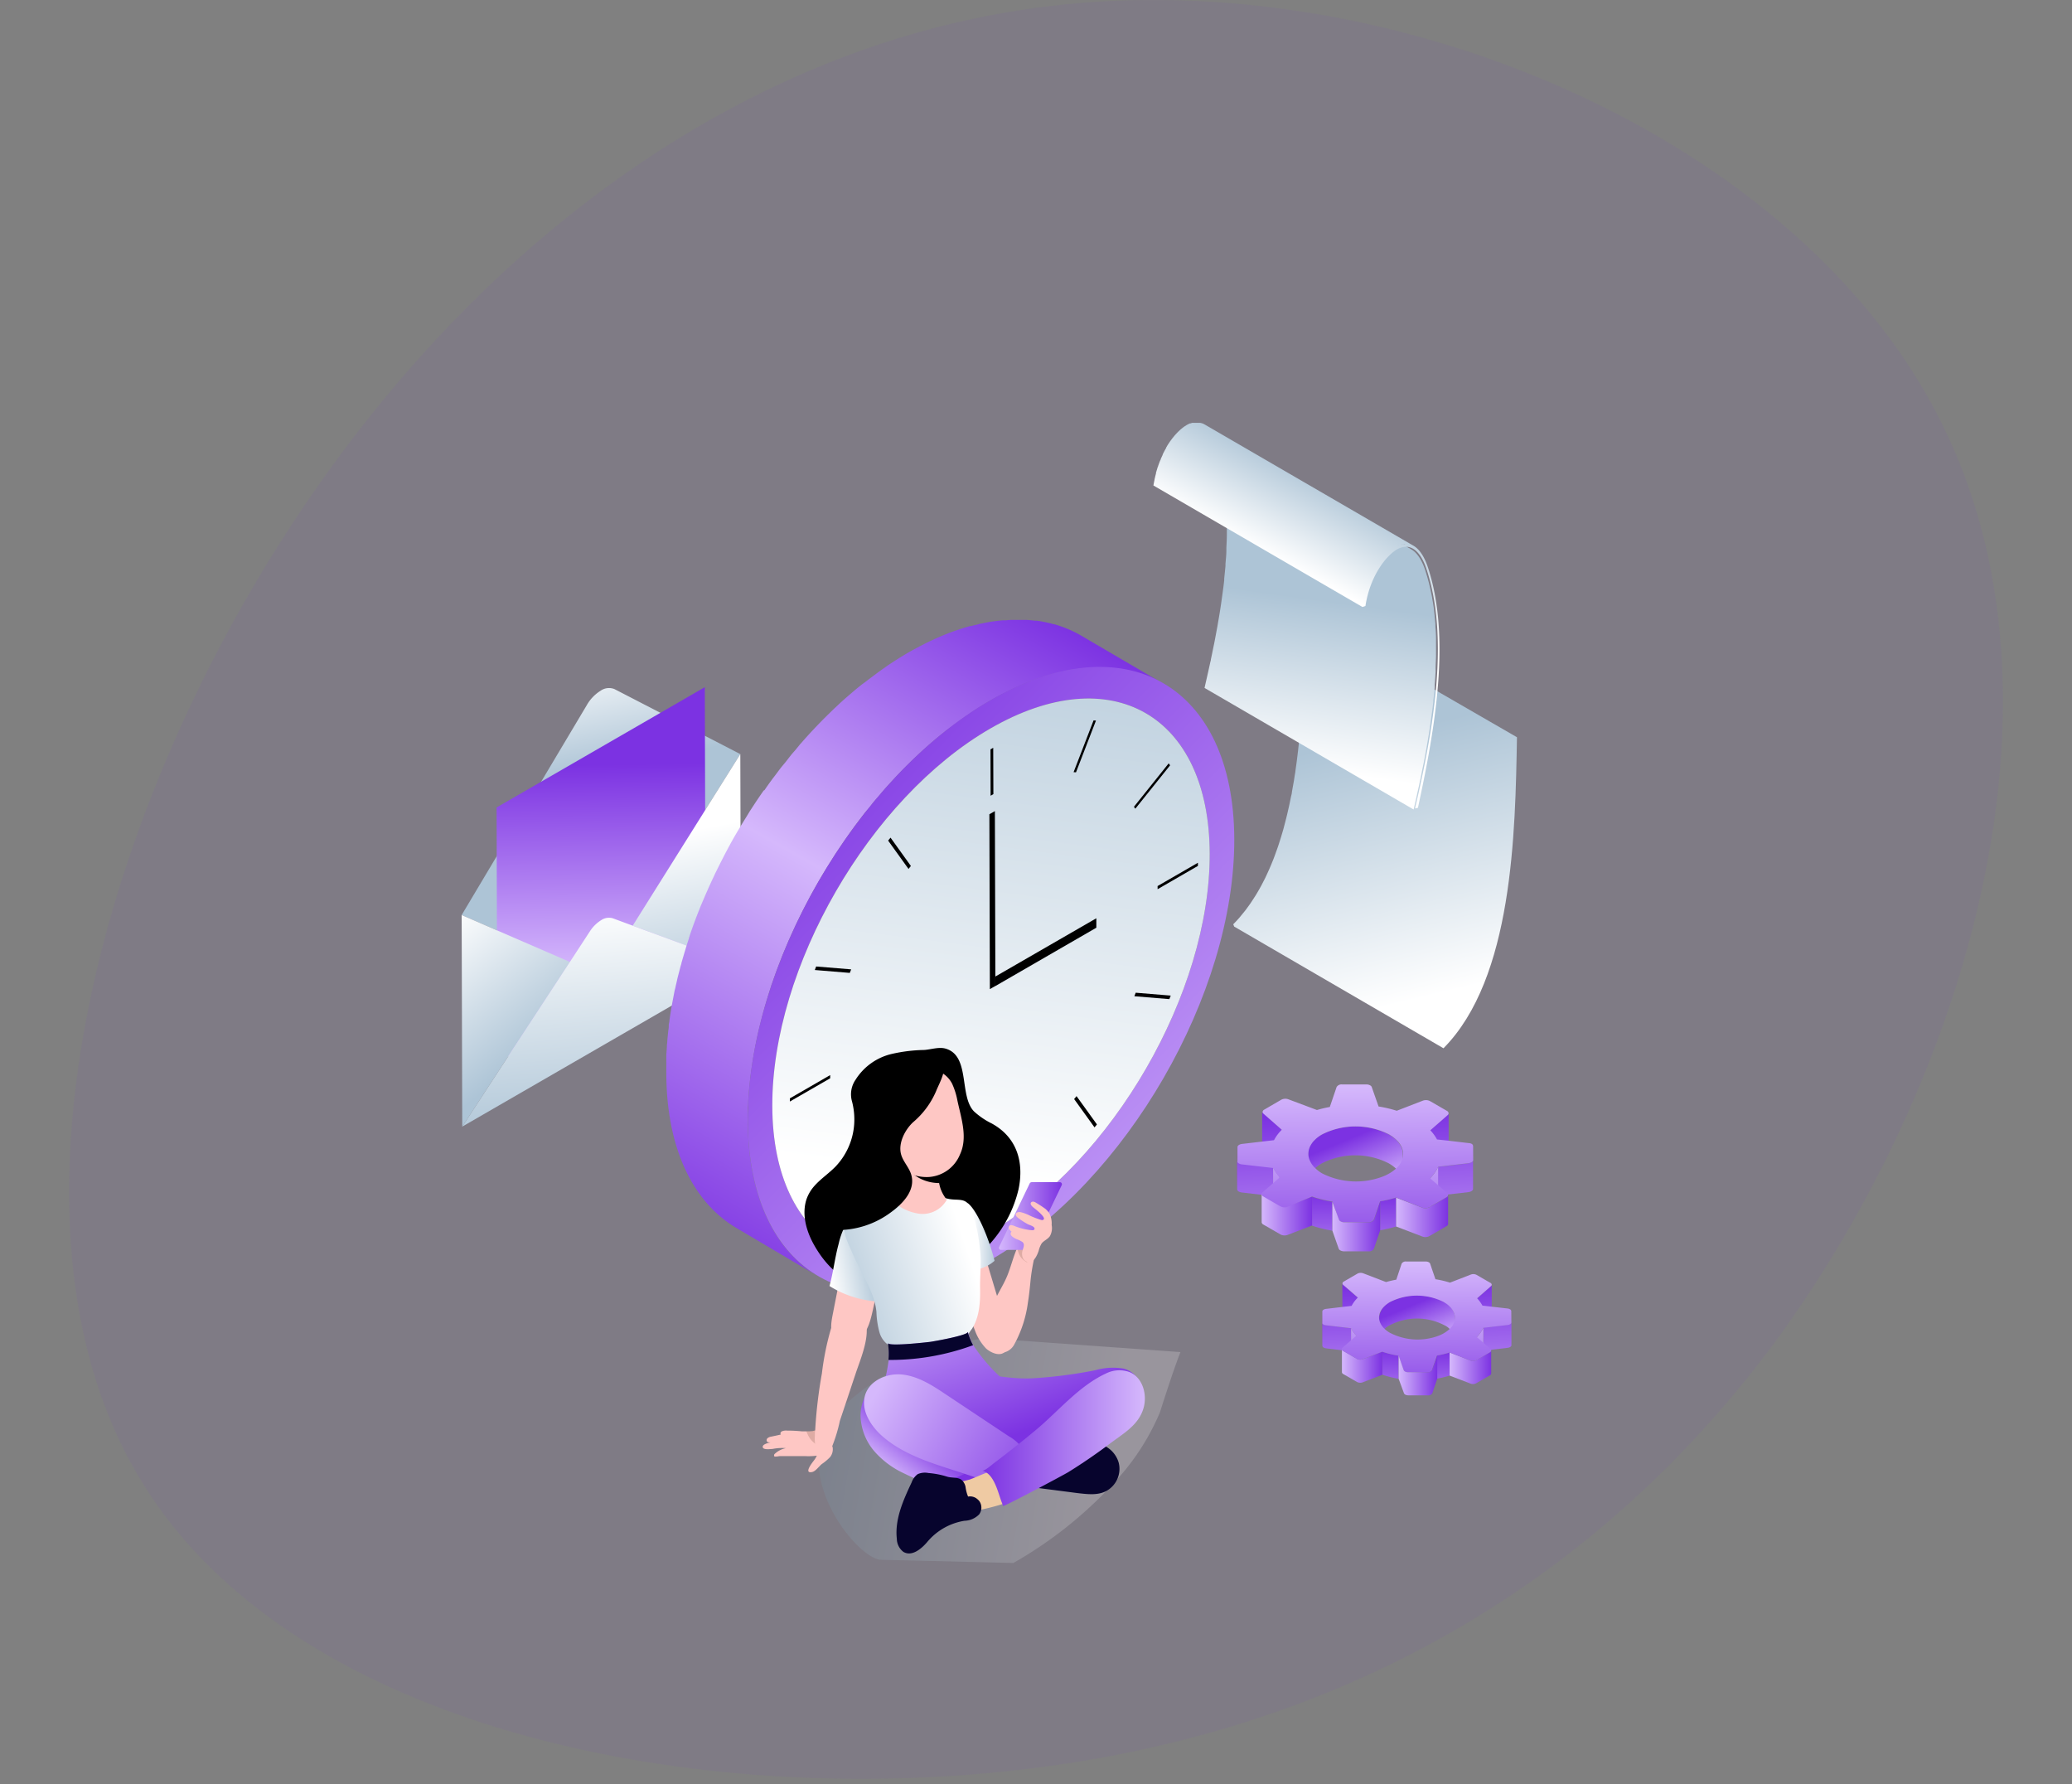 <svg xmlns="http://www.w3.org/2000/svg" xmlns:xlink="http://www.w3.org/1999/xlink" viewBox="0 0 388 334"><rect x="0" y="0" width="388" height="334" fill="#808080" stroke="none"/><defs><style>.cls-1{isolation:isolate;}.cls-2{fill:#7c32e2;opacity:0.06;}.cls-3{fill:url(#linear-gradient);}.cls-4{fill:url(#linear-gradient-2);}.cls-5{fill:url(#linear-gradient-3);}.cls-6{fill:#b305cc;}.cls-7{fill:url(#linear-gradient-4);}.cls-8{fill:url(#linear-gradient-5);}.cls-9{fill:url(#linear-gradient-6);}.cls-10{fill:url(#linear-gradient-7);}.cls-11{fill:url(#linear-gradient-8);}.cls-12{fill:url(#linear-gradient-9);}.cls-13{fill:url(#linear-gradient-10);}.cls-14{fill:url(#linear-gradient-11);}.cls-15{fill:url(#linear-gradient-12);}.cls-16{fill:url(#linear-gradient-13);}.cls-17{fill:url(#linear-gradient-14);}.cls-18{fill:url(#linear-gradient-15);}.cls-19{fill:url(#linear-gradient-16);}.cls-20{fill:url(#linear-gradient-17);}.cls-21{fill:url(#linear-gradient-18);}.cls-22{fill:url(#linear-gradient-19);}.cls-23{fill:url(#linear-gradient-20);}.cls-24{fill:url(#linear-gradient-21);}.cls-25{fill:url(#linear-gradient-22);}.cls-26{fill:url(#linear-gradient-23);}.cls-27{fill:url(#linear-gradient-24);}.cls-28{fill:url(#linear-gradient-25);}.cls-29{fill:url(#linear-gradient-26);}.cls-30{fill:url(#linear-gradient-27);}.cls-31{fill:url(#linear-gradient-28);}.cls-32{fill:url(#linear-gradient-29);}.cls-33{fill:url(#linear-gradient-30);}.cls-34{fill:url(#linear-gradient-31);}.cls-35{fill:url(#linear-gradient-32);}.cls-36{fill:url(#linear-gradient-33);}.cls-37{fill:url(#linear-gradient-34);}.cls-38{fill:url(#linear-gradient-35);}.cls-39{fill:url(#linear-gradient-36);}.cls-40{fill:url(#linear-gradient-37);}.cls-41{opacity:0.2;mix-blend-mode:multiply;fill:url(#linear-gradient-38);}.cls-42{fill:#fec7c4;}.cls-43{fill:#42240a;opacity:0.17;}.cls-44{fill:#07042d;}.cls-45{fill:url(#linear-gradient-39);}.cls-46{fill:url(#linear-gradient-40);}.cls-47{fill:url(#linear-gradient-41);}.cls-48{fill:url(#linear-gradient-42);}.cls-49{fill:url(#linear-gradient-43);}.cls-50{fill:url(#linear-gradient-44);}.cls-51{fill:url(#linear-gradient-45);}.cls-52{fill:#efcaa3;}.cls-53{fill:url(#linear-gradient-46);}.cls-54{fill:url(#linear-gradient-47);}</style><linearGradient id="linear-gradient" x1="239.37" y1="243.94" x2="238.01" y2="209.18" gradientUnits="userSpaceOnUse"><stop offset="0" stop-color="#d5b8fc"/><stop offset="1" stop-color="#7c32e2"/></linearGradient><linearGradient id="linear-gradient-2" x1="270.72" y1="242.71" x2="269.36" y2="207.95" xlink:href="#linear-gradient"/><linearGradient id="linear-gradient-3" x1="256.03" y1="223.75" x2="251.79" y2="213.54" xlink:href="#linear-gradient"/><linearGradient id="linear-gradient-4" x1="273.44" y1="242.61" x2="272.08" y2="207.85" xlink:href="#linear-gradient"/><linearGradient id="linear-gradient-5" x1="235.95" y1="244.07" x2="234.59" y2="209.32" xlink:href="#linear-gradient"/><linearGradient id="linear-gradient-6" x1="239.24" y1="211.06" x2="238.55" y2="242.79" xlink:href="#linear-gradient"/><linearGradient id="linear-gradient-7" x1="268.77" y1="211.71" x2="268.07" y2="243.44" xlink:href="#linear-gradient"/><linearGradient id="linear-gradient-8" x1="259.69" y1="243.23" x2="260.01" y2="223.76" xlink:href="#linear-gradient"/><linearGradient id="linear-gradient-9" x1="247.34" y1="243.04" x2="247.65" y2="223.56" xlink:href="#linear-gradient"/><linearGradient id="linear-gradient-10" x1="236.24" y1="227.35" x2="245.7" y2="227.35" xlink:href="#linear-gradient"/><linearGradient id="linear-gradient-11" x1="261.42" y1="227.66" x2="271.16" y2="227.66" xlink:href="#linear-gradient"/><linearGradient id="linear-gradient-12" x1="253.55" y1="203.48" x2="254.18" y2="240.54" xlink:href="#linear-gradient"/><linearGradient id="linear-gradient-13" x1="249.49" y1="229.58" x2="258.48" y2="229.58" xlink:href="#linear-gradient"/><linearGradient id="linear-gradient-14" x1="253.79" y1="269.01" x2="252.7" y2="241.16" xlink:href="#linear-gradient"/><linearGradient id="linear-gradient-15" x1="278.91" y1="268.02" x2="277.82" y2="240.17" xlink:href="#linear-gradient"/><linearGradient id="linear-gradient-16" x1="267.14" y1="252.83" x2="263.74" y2="244.65" xlink:href="#linear-gradient"/><linearGradient id="linear-gradient-17" x1="281.09" y1="267.94" x2="280" y2="240.09" xlink:href="#linear-gradient"/><linearGradient id="linear-gradient-18" x1="251.05" y1="269.12" x2="249.96" y2="241.26" xlink:href="#linear-gradient"/><linearGradient id="linear-gradient-19" x1="253.69" y1="242.66" x2="253.13" y2="268.09" xlink:href="#linear-gradient"/><linearGradient id="linear-gradient-20" x1="277.34" y1="243.18" x2="276.79" y2="268.61" xlink:href="#linear-gradient"/><linearGradient id="linear-gradient-21" x1="270.07" y1="268.44" x2="270.32" y2="252.84" xlink:href="#linear-gradient"/><linearGradient id="linear-gradient-22" x1="260.17" y1="268.28" x2="260.42" y2="252.68" xlink:href="#linear-gradient"/><linearGradient id="linear-gradient-23" x1="251.28" y1="255.72" x2="258.86" y2="255.72" xlink:href="#linear-gradient"/><linearGradient id="linear-gradient-24" x1="271.46" y1="255.97" x2="279.27" y2="255.97" xlink:href="#linear-gradient"/><linearGradient id="linear-gradient-25" x1="265.15" y1="236.58" x2="265.65" y2="266.28" xlink:href="#linear-gradient"/><linearGradient id="linear-gradient-26" x1="261.9" y1="257.5" x2="269.1" y2="257.5" xlink:href="#linear-gradient"/><linearGradient id="linear-gradient-27" x1="264.94" y1="187.23" x2="253.31" y2="138.82" gradientUnits="userSpaceOnUse"><stop offset="0" stop-color="#fff"/><stop offset="1" stop-color="#adc4d6"/></linearGradient><linearGradient id="linear-gradient-28" x1="241.51" y1="143.57" x2="245.92" y2="112.11" xlink:href="#linear-gradient-27"/><linearGradient id="linear-gradient-29" x1="246.56" y1="108.6" x2="255.03" y2="92.73" xlink:href="#linear-gradient-27"/><linearGradient id="linear-gradient-30" x1="-3372.01" y1="122.99" x2="-3376.25" y2="144.53" gradientTransform="matrix(-1, 0, 0, 1, -3266.02, 0)" xlink:href="#linear-gradient-27"/><linearGradient id="linear-gradient-31" x1="112.8" y1="181.44" x2="112.27" y2="143.15" xlink:href="#linear-gradient"/><linearGradient id="linear-gradient-32" x1="-3345.77" y1="174.52" x2="-3364.62" y2="197.93" gradientTransform="matrix(-1, 0, 0, 1, -3266.02, 0)" xlink:href="#linear-gradient-27"/><linearGradient id="linear-gradient-33" x1="-3394.27" y1="155.57" x2="-3400.18" y2="187.42" gradientTransform="matrix(-1, 0, 0, 1, -3266.02, 0)" xlink:href="#linear-gradient-27"/><linearGradient id="linear-gradient-34" x1="-3376.36" y1="169.23" x2="-3380.15" y2="212.76" gradientTransform="matrix(-1, 0, 0, 1, -3266.02, 0)" xlink:href="#linear-gradient-27"/><linearGradient id="linear-gradient-35" x1="126.12" y1="234.36" x2="193.77" y2="113.62" gradientUnits="userSpaceOnUse"><stop offset="0" stop-color="#7c32e2"/><stop offset="0.55" stop-color="#d5b8fc"/><stop offset="1" stop-color="#7c32e2"/></linearGradient><linearGradient id="linear-gradient-36" x1="140.43" y1="138.78" x2="246.26" y2="243.51" gradientUnits="userSpaceOnUse"><stop offset="0" stop-color="#7c32e2"/><stop offset="1" stop-color="#d5b8fc"/></linearGradient><linearGradient id="linear-gradient-37" x1="180.77" y1="220.78" x2="196.77" y2="96.64" xlink:href="#linear-gradient-27"/><linearGradient id="linear-gradient-38" x1="207.45" y1="275.07" x2="22.25" y2="243.68" gradientUnits="userSpaceOnUse"><stop offset="0" stop-color="#fff"/><stop offset="0.51" stop-color="#005070"/></linearGradient><linearGradient id="linear-gradient-39" x1="179.7" y1="231.45" x2="186.96" y2="231.45" gradientUnits="userSpaceOnUse"><stop offset="0.33" stop-color="#fff"/><stop offset="1" stop-color="#adc4d6"/></linearGradient><linearGradient id="linear-gradient-40" x1="154.94" y1="236.53" x2="168.29" y2="234.21" gradientUnits="userSpaceOnUse"><stop offset="0" stop-color="#fff"/><stop offset="0.65" stop-color="#adc4d6"/></linearGradient><linearGradient id="linear-gradient-41" x1="181.82" y1="235.88" x2="154.26" y2="245.03" xlink:href="#linear-gradient-27"/><linearGradient id="linear-gradient-42" x1="180.7" y1="272.34" x2="167.8" y2="238.69" gradientUnits="userSpaceOnUse"><stop offset="0" stop-color="#7c32e2"/><stop offset="1" stop-color="#d5b8fc"/></linearGradient><linearGradient id="linear-gradient-43" x1="176.67" y1="262.91" x2="166.34" y2="275.84" gradientUnits="userSpaceOnUse"><stop offset="0.38" stop-color="#7c32e2"/><stop offset="1" stop-color="#d5b8fc"/></linearGradient><linearGradient id="linear-gradient-44" x1="196.04" y1="266.46" x2="183.14" y2="232.81" xlink:href="#linear-gradient-42"/><linearGradient id="linear-gradient-45" x1="181.54" y1="386.15" x2="149.48" y2="361.12" gradientTransform="translate(-31.49 -77.6) rotate(-7.52)" xlink:href="#linear-gradient-42"/><linearGradient id="linear-gradient-46" x1="183.93" y1="269.29" x2="214.39" y2="269.29" xlink:href="#linear-gradient-42"/><linearGradient id="linear-gradient-47" x1="187.05" y1="227.69" x2="198.86" y2="227.69" xlink:href="#linear-gradient"/></defs><g class="cls-1"><g id="Layer_1" data-name="Layer 1"><path class="cls-2" d="M363.67,79.38c25.78,51.79,4.6,123-31.38,172-36.23,48.73-87.27,75.27-148,80.63-60.47,5.36-130.13-10.21-157.43-54.1C-.45,234.26,15.12,162.56,50.08,105.4S139.38,5.63,202.66.53,338.16,27.58,363.67,79.38Z"/><g class="cls-1"><path class="cls-3" d="M236.53,208.41a.45.45,0,0,1-.18-.34v5.4a.45.45,0,0,0,.18.34l3.41,3v-5.4Z"/><path class="cls-4" d="M271.09,208.72l-3.25,2.84,0,5.4,3.25-2.84a.46.46,0,0,0,.18-.34v-5.4A.47.47,0,0,1,271.09,208.72Z"/><path class="cls-5" d="M262.69,216.06v5.4c0-1.33-.87-2.65-2.62-3.66a13.81,13.81,0,0,0-12.55,0c-1.71,1-2.57,2.3-2.57,3.61V216c0-1.31.86-2.62,2.58-3.61a13.88,13.88,0,0,1,12.55,0C261.82,213.41,262.7,214.74,262.69,216.06Z"/><polygon class="cls-6" points="231.67 217.25 231.66 222.65 231.64 220.02 231.66 214.62 231.67 217.25"/><path class="cls-7" d="M275,217.78l-5.72.67v5.39l5.71-.66c.49-.06.85-.31.85-.6v-5.4C275.86,217.47,275.51,217.72,275,217.78Z"/><path class="cls-8" d="M232.52,217.85a1.27,1.27,0,0,1-.54-.17.53.53,0,0,1-.31-.43l0,5.4a.54.54,0,0,0,.32.43,1.56,1.56,0,0,0,.54.17l5.88.68,0-5.4Z"/><path class="cls-9" d="M239.61,220.3v5.4a7.85,7.85,0,0,1-1.21-1.77l0-5.4A7.48,7.48,0,0,0,239.61,220.3Z"/><path class="cls-10" d="M269.3,218.45v5.39a7.72,7.72,0,0,1-1.52,2.17v-5.4A7.62,7.62,0,0,0,269.3,218.45Z"/><path class="cls-11" d="M261.44,224.22l0,5.4a23.23,23.23,0,0,1-3,.7l0-5.4A23.64,23.64,0,0,0,261.44,224.22Z"/><path class="cls-12" d="M249.5,225v5.4a23.32,23.32,0,0,1-3.81-.94l0-5.4A22.22,22.22,0,0,0,249.5,225Z"/><path class="cls-13" d="M241.12,225.79a1.66,1.66,0,0,1-1.33-.08l-3.22-1.86a.51.51,0,0,1-.31-.43l0,5.4a.55.55,0,0,0,.31.43l3.22,1.86a1.68,1.68,0,0,0,1.34.08l4.57-1.77,0-5.4Z"/><path class="cls-14" d="M270.86,224.16l-3.2,1.86a1.66,1.66,0,0,1-1.33.08l-4.89-1.88,0,5.4,4.89,1.87a1.65,1.65,0,0,0,1.33-.07l3.2-1.86a.51.51,0,0,0,.31-.43v-5.4A.52.52,0,0,1,270.86,224.16Z"/><path class="cls-15" d="M275.85,214.55a.53.53,0,0,0-.31-.43A1.49,1.49,0,0,0,275,214l-3.75-.44-2.16-.24a7.77,7.77,0,0,0-1.25-1.71l3.24-2.84a.46.46,0,0,0,.18-.34A.53.53,0,0,0,271,208l-3.22-1.86a1.68,1.68,0,0,0-1.34-.08l-4.89,1.89a23.39,23.39,0,0,0-3.4-.8l-1.28-3.64a.58.58,0,0,0-.29-.31,1.46,1.46,0,0,0-.75-.18h-4.54a1.06,1.06,0,0,0-1,.49l-1.27,3.73a22.89,22.89,0,0,0-2.41.57l-5.34-2a1.66,1.66,0,0,0-1.33.07l-3.2,1.86a.55.55,0,0,0-.31.43.45.45,0,0,0,.18.34l3.42,3a7.58,7.58,0,0,0-1.46,1.95l-2.14.25-3.85.45c-.49.06-.85.31-.85.6l0,2.63a.26.26,0,0,0,0,.15.56.56,0,0,0,.27.28,1.43,1.43,0,0,0,.54.17l5.89.68a7.48,7.48,0,0,0,1.2,1.77l-1.21,1.06-2,1.72a.45.45,0,0,0-.18.34.37.37,0,0,0,.13.28.49.49,0,0,0,.19.15l2.87,1.67.16.08.19.11a1.66,1.66,0,0,0,1.33.08L245.7,224a23.2,23.2,0,0,0,3.8.94l1.2,3.38a.61.61,0,0,0,.28.32,1.73,1.73,0,0,0,.75.17h4.54a1.07,1.07,0,0,0,1-.49l1.17-3.42a22.39,22.39,0,0,0,3-.71l4.88,1.89a1.68,1.68,0,0,0,1.34-.08l.11-.07.12-.07,1.38-.8,1.59-.92a.52.52,0,0,0,.3-.43.34.34,0,0,0,0-.1.47.47,0,0,0-.16-.24l-1.69-1.47-1.51-1.31a7.64,7.64,0,0,0,1.51-2.16l5.71-.67c.5-.06.85-.31.85-.6Zm-28.28,5.12a6.35,6.35,0,0,1-1.3-1,4.12,4.12,0,0,1-1-1.42A3,3,0,0,1,245,216a3.28,3.28,0,0,1,.5-1.7,4.63,4.63,0,0,1,.31-.46h0a3.39,3.39,0,0,1,.41-.44,3.87,3.87,0,0,1,.47-.43,6.42,6.42,0,0,1,.88-.59,13.88,13.88,0,0,1,12.55,0l.31.19a5,5,0,0,1,.58.41l.25.21a2.61,2.61,0,0,1,.24.22,4.2,4.2,0,0,1,1,1.4,1.84,1.84,0,0,1,.09.25,3,3,0,0,1,.16,1,3.73,3.73,0,0,1-1.32,2.7,7.33,7.33,0,0,1-1.25.91,8.74,8.74,0,0,1-1.15.56A14.07,14.07,0,0,1,247.57,219.67Z"/><path class="cls-16" d="M257.31,228.34a1.07,1.07,0,0,1-1,.49h-4.54a1.42,1.42,0,0,1-.74-.18.57.57,0,0,1-.29-.31L249.5,225v5.4l1.19,3.38a.61.61,0,0,0,.29.31,1.54,1.54,0,0,0,.75.18h4.54a1.06,1.06,0,0,0,1-.49l1.17-3.42,0-5.4Z"/></g><g class="cls-1"><path class="cls-17" d="M251.51,240.54a.4.4,0,0,1-.14-.28v4.33a.33.33,0,0,0,.14.27l2.73,2.37,0-4.32Z"/><path class="cls-18" d="M279.2,240.78l-2.6,2.28v4.33l2.6-2.28a.38.38,0,0,0,.14-.27v-4.32A.33.33,0,0,1,279.2,240.78Z"/><path class="cls-19" d="M272.48,246.67l0,4.32a3.53,3.53,0,0,0-2.09-2.93,11.08,11.08,0,0,0-10.06,0,3.52,3.52,0,0,0-2.06,2.89v-4.32a3.53,3.53,0,0,1,2.06-2.9,11.14,11.14,0,0,1,10.06,0A3.58,3.58,0,0,1,272.48,246.67Z"/><polygon class="cls-6" points="247.62 247.62 247.6 251.95 247.59 249.84 247.6 245.51 247.62 247.62"/><path class="cls-20" d="M282.35,248l-4.58.54v4.32l4.58-.53c.39-.05.68-.25.68-.48v-4.33C283,247.8,282.75,248,282.35,248Z"/><path class="cls-21" d="M248.3,248.1a1.21,1.21,0,0,1-.43-.13.43.43,0,0,1-.25-.35l0,4.33a.46.46,0,0,0,.25.34,1.14,1.14,0,0,0,.44.14L253,253l0-4.33Z"/><path class="cls-22" d="M254,250.06v4.33a6.47,6.47,0,0,1-1-1.41l0-4.33A5.69,5.69,0,0,0,254,250.06Z"/><path class="cls-23" d="M277.77,248.58v4.32a6.06,6.06,0,0,1-1.22,1.74l0-4.32A6.37,6.37,0,0,0,277.77,248.58Z"/><path class="cls-24" d="M271.47,253.2v4.33a18,18,0,0,1-2.38.57l0-4.33A18.2,18.2,0,0,0,271.47,253.2Z"/><path class="cls-25" d="M261.91,253.8v4.33a19.84,19.84,0,0,1-3.06-.76l0-4.32A18.37,18.37,0,0,0,261.91,253.8Z"/><path class="cls-26" d="M255.19,254.46a1.32,1.32,0,0,1-1.07-.06l-2.58-1.49a.43.43,0,0,1-.25-.35v4.33a.42.42,0,0,0,.25.35l2.58,1.49a1.36,1.36,0,0,0,1.07.06l3.66-1.42,0-4.32Z"/><path class="cls-27" d="M279,253.16l-2.57,1.49a1.34,1.34,0,0,1-1.06.06l-3.92-1.51v4.33l3.92,1.5a1.3,1.3,0,0,0,1.06-.06l2.57-1.49a.41.41,0,0,0,.24-.34l0-4.33A.46.46,0,0,1,279,253.16Z"/><path class="cls-28" d="M283,245.46a.43.43,0,0,0-.25-.35,1.36,1.36,0,0,0-.43-.14l-3-.34-1.72-.2a6.61,6.61,0,0,0-1-1.37l2.6-2.28a.36.36,0,0,0,.14-.26.41.41,0,0,0-.25-.35l-2.58-1.49a1.36,1.36,0,0,0-1.07-.07l-3.92,1.52a18.28,18.28,0,0,0-2.72-.64l-1-2.92a.46.46,0,0,0-.23-.25,1.24,1.24,0,0,0-.6-.15H263.3a.87.87,0,0,0-.83.4l-1,3a19.2,19.2,0,0,0-1.92.45l-4.28-1.64a1.36,1.36,0,0,0-1.07.06l-2.57,1.49a.41.41,0,0,0-.24.35.38.38,0,0,0,.14.27l2.74,2.37a6.37,6.37,0,0,0-1.17,1.56l-1.71.2-3.09.36c-.39.05-.68.25-.68.48l0,2.11a.24.24,0,0,0,0,.12.46.46,0,0,0,.21.23,1.34,1.34,0,0,0,.44.13l4.72.55a5.69,5.69,0,0,0,1,1.41l-1,.85-1.58,1.38a.38.38,0,0,0-.14.27.32.32,0,0,0,.1.23.36.36,0,0,0,.15.12l2.31,1.34.12.06.15.09a1.32,1.32,0,0,0,1.07.06l3.67-1.41a18.37,18.37,0,0,0,3.05.75l.95,2.71a.55.55,0,0,0,.23.25,1.24,1.24,0,0,0,.6.14h3.64a.85.85,0,0,0,.83-.39l.94-2.74a18.2,18.2,0,0,0,2.37-.57l3.92,1.51a1.34,1.34,0,0,0,1.06-.06l.09-.06.1-.05,1.11-.64,1.27-.74a.43.43,0,0,0,.24-.35.25.25,0,0,0,0-.08.33.33,0,0,0-.13-.19l-1.35-1.18-1.21-1.05a6.18,6.18,0,0,0,1.21-1.73l4.58-.53c.4-.05.68-.25.68-.49Zm-22.66,4.1a5.09,5.09,0,0,1-1.05-.77,3.36,3.36,0,0,1-.83-1.14,2.43,2.43,0,0,1-.22-1,2.58,2.58,0,0,1,.4-1.36,2.9,2.9,0,0,1,.25-.36h0a2.6,2.6,0,0,1,.32-.35,4.17,4.17,0,0,1,.38-.34,6.14,6.14,0,0,1,.7-.48,11.14,11.14,0,0,1,10.06,0l.25.16a5.52,5.52,0,0,1,.47.32l.2.17.19.18a3.35,3.35,0,0,1,.78,1.12,1.67,1.67,0,0,1,.08.2,2.67,2.67,0,0,1,.13.79,3,3,0,0,1-1.06,2.16,5.84,5.84,0,0,1-1,.73,6.54,6.54,0,0,1-.92.45A11.24,11.24,0,0,1,260.36,249.56Z"/><path class="cls-29" d="M268.16,256.51a.85.85,0,0,1-.83.39h-3.64a1.17,1.17,0,0,1-.59-.14.52.52,0,0,1-.24-.25l-.95-2.71v4.33l1,2.71a.6.6,0,0,0,.23.25,1.36,1.36,0,0,0,.6.14h3.64a.88.88,0,0,0,.83-.39l.93-2.74,0-4.33Z"/></g><path class="cls-30" d="M244.71,115.29l-.5.27c0,.84,0,1.71,0,2.59,0,.18,0,.35,0,.53,0,.89,0,1.8-.06,2.72,0,.18,0,.36,0,.53,0,.94-.05,1.9-.09,2.87,0,.14,0,.29,0,.43,0,1-.08,2-.12,3.1v0c0,1-.1,2.07-.16,3.11l0,.45c-.06,1-.13,2-.21,3,0,.19,0,.38-.05.57-.08,1-.17,2-.28,3.06,0,.16,0,.31,0,.47-.11,1.07-.23,2.14-.37,3.21l-.06.46c-.07.52-.14,1-.22,1.58,0,.24-.07.49-.11.73-.07.44-.13.87-.2,1.3l-.15.82-.21,1.19c0,.29-.11.58-.17.86s-.15.76-.23,1.14l-.15.7c-.11.49-.22,1-.34,1.48-.06.26-.12.52-.19.78-.11.46-.23.93-.36,1.38l-.18.69c-.26.91-.54,1.82-.83,2.71-.07.2-.14.4-.2.6-.18.52-.36,1-.55,1.53l-.25.67-.45,1.1c-.1.25-.2.49-.31.73s-.26.57-.39.86-.25.55-.38.82l-.3.59c-.16.31-.32.63-.49.94l-.31.56-.53.91c-.1.17-.2.34-.31.5-.19.31-.39.62-.6.92-.09.15-.19.3-.29.44-.26.37-.52.73-.79,1.09l-.17.22c-.19.25-.39.48-.59.72l-.49.6c-.37.42-.75.83-1.14,1.22h0l.18.43,39.19,22.78c13-13.12,13.45-40.27,13.76-58.23Z"/><g class="cls-1"><path class="cls-31" d="M268.66,128.65c0-.13,0-.26,0-.39.07-.84.12-1.68.17-2.51,0-.18,0-.35,0-.53,0-.84.07-1.68.08-2.51v-.25c0-.78,0-1.57,0-2.34,0-.15,0-.29,0-.43q0-1.22-.12-2.4c0-.16,0-.33,0-.49-.07-.81-.14-1.61-.24-2.4a.68.68,0,0,1,0-.14c-.1-.76-.22-1.51-.36-2.26,0-.14-.05-.28-.07-.43-.15-.75-.31-1.49-.49-2.22,0-.14-.08-.28-.11-.43-.2-.75-.41-1.5-.65-2.22-.43-1.29-1.22-3-2.51-3.8L225.19,80.15c1.29.75,2.08,2.51,2.51,3.79.24.73.45,1.48.65,2.23,0,.15.08.29.11.43.18.73.35,1.47.49,2.22,0,.15.05.29.08.43.13.75.25,1.5.35,2.26,0,0,0,.09,0,.14q.15,1.18.24,2.4c0,.16,0,.33,0,.49,0,.79.1,1.59.12,2.4,0,.14,0,.28,0,.43,0,.77,0,1.56,0,2.34V100c0,.83-.05,1.67-.09,2.51,0,.18,0,.35,0,.53,0,.83-.1,1.67-.17,2.51l0,.39q-.11,1.2-.24,2.4l0,.33c-.09.79-.19,1.57-.3,2.36s-.18,1.33-.28,2c-.06.37-.11.75-.17,1.12-.12.8-.26,1.6-.4,2.39l-.12.72c-.19,1-.38,2.06-.58,3.09l-.18.86c-.15.75-.3,1.49-.46,2.23,0,.22-.1.44-.14.67-.34,1.57-.7,3.14-1.05,4.68h0l39.15,22.76c.36-1.55.71-3.13,1.06-4.71l.09-.42c0-.08,0-.16.05-.23.16-.75.31-1.51.46-2.26.06-.28.12-.56.17-.83.21-1,.4-2.07.59-3.11l.12-.69c.14-.8.27-1.61.4-2.41.06-.37.11-.75.17-1.12.1-.67.19-1.33.28-2l.06-.42c.09-.65.16-1.29.24-1.94l0-.33C268.52,130.25,268.6,129.45,268.66,128.65Z"/><path class="cls-32" d="M267.38,106.19c-.44-1.35-1.28-3.18-2.65-4h0L225.59,79.47l0,0-.14-.07a.8.8,0,0,0-.16-.08h0a2.5,2.5,0,0,0-.25-.09l0,0h0l-.3-.07h-.12l-.19,0h-.67l-.13,0-.2,0-.07,0-.11,0-.33.11-.1,0-.21.09-.38.2-.44.28-.14.11a2.34,2.34,0,0,0-.31.24l-.17.13a3.71,3.71,0,0,0-.29.27l-.17.15-.08.08-.12.12c-.13.14-.26.27-.39.42l-.11.11a1.13,1.13,0,0,1-.1.13c-.08.1-.17.2-.25.31a1.15,1.15,0,0,0-.14.17.71.71,0,0,0-.1.14c-.07.08-.13.17-.2.26s-.09.11-.13.18l-.13.19-.17.25-.09.14-.19.31c0,.07-.09.14-.13.22a.35.35,0,0,0,0,.08c-.11.18-.22.38-.32.57l0,0h0c-.12.22-.23.44-.34.67l0,.07-.12.25-.18.4-.06.14c0,.11-.09.22-.14.34l-.12.31a1.34,1.34,0,0,0-.07.18l-.15.42c0,.09-.07.18-.1.28l-.06.19c-.05.18-.11.36-.16.54l-.09.28,0,.15c-.08.29-.16.59-.22.9a1.46,1.46,0,0,0-.05.2.13.13,0,0,0,0,.06c-.08.36-.15.72-.21,1.09l39.15,22.75.55-.19c.91-5.85,4-9.47,5.89-10.58a1.91,1.91,0,0,1,.28-.15c3-1.42,4.59,1.77,5.26,3.81,4.3,13,1.33,29.92-2.14,44.82l.54-.12C268.74,136.39,271.73,119.28,267.38,106.19Zm-4.92-4.27.19,0h.07l-.38.09Zm.93-.1.26,0h.09l.05,0a2.7,2.7,0,0,0-.41-.05Zm.68.11.06,0,.1,0a1.81,1.81,0,0,0-.31-.09Zm.33.12.16.08.16.08a2.53,2.53,0,0,0-.37-.18Zm-2.45,0,.13,0c-.14,0-.29.1-.44.17Zm.92-.24h.42A3,3,0,0,0,262.87,101.85Z"/></g><path class="cls-33" d="M112.46,129.32a7.55,7.55,0,0,0-2.57,2.68L86.45,171.31l20.27,8.78,3.73-5.71a6.73,6.73,0,0,1,2.14-2.12,2.59,2.59,0,0,1,2.14-.35l3.75,1.39,20.15-32.12L115.05,129A2.75,2.75,0,0,0,112.46,129.32Z"/><polygon class="cls-34" points="92.99 151.17 93.12 198.96 132.12 176.44 131.98 128.65 92.99 151.17"/><polygon class="cls-35" points="106.72 180.09 86.45 171.31 86.56 210.92 106.72 180.09"/><polygon class="cls-36" points="138.63 141.18 118.48 173.3 138.74 180.79 138.63 141.18"/><path class="cls-37" d="M112.59,172.26a6.73,6.73,0,0,0-2.14,2.12l-3.73,5.71L86.56,210.92l52.18-30.13-20.26-7.49-3.75-1.39A2.59,2.59,0,0,0,112.59,172.26Z"/><path class="cls-38" d="M140.11,206.46c0-.59.07-1.18.11-1.77,0-.3.05-.6.07-.9l.18-1.75c0-.28.06-.56.1-.84s.11-.82.17-1.23c.09-.61.18-1.22.28-1.84.07-.41.14-.82.22-1.23.1-.6.22-1.19.34-1.79l.3-1.42c.09-.4.18-.8.28-1.2s.25-1,.39-1.56.2-.79.31-1.18c.17-.63.34-1.25.53-1.88.07-.24.13-.47.21-.71.26-.87.54-1.75.83-2.62,0-.14.1-.28.14-.42.25-.71.5-1.43.76-2.15l.3-.8c.24-.64.49-1.29.74-1.93.09-.21.17-.43.26-.64.34-.83.69-1.67,1.05-2.5.06-.15.13-.3.2-.45.3-.69.62-1.38.94-2.07l.33-.7.55-1.14c.45-.92.92-1.83,1.39-2.74l.44-.84c.61-1.14,1.24-2.27,1.89-3.38.12-.22.25-.42.37-.64q.87-1.45,1.77-2.88l.53-.84c.75-1.17,1.52-2.31,2.31-3.44.49-.72,1-1.43,1.52-2.13l.07-.11c.56-.75,1.13-1.49,1.7-2.23.27-.35.55-.69.83-1s.68-.86,1-1.28l.87-1,1-1.19c.7-.8,1.41-1.59,2.14-2.36l.12-.13c.76-.82,1.54-1.61,2.32-2.39.5-.49,1-1,1.51-1.46l.42-.4c.66-.62,1.33-1.22,2-1.82l.55-.47q.75-.65,1.5-1.26l.76-.61c.44-.36.89-.71,1.34-1l.81-.61c.45-.34.9-.66,1.35-1l.81-.56c.48-.34,1-.66,1.46-1l.71-.46c.72-.45,1.45-.9,2.18-1.32s1.4-.79,2.1-1.15l.55-.28c.62-.32,1.24-.63,1.86-.92l.23-.1c.69-.32,1.37-.61,2.05-.89l.41-.16c.66-.26,1.33-.51,2-.74l.21-.06c.63-.21,1.25-.41,1.87-.58l.3-.09c.49-.14,1-.25,1.47-.37l.67-.16c.69-.15,1.38-.28,2.06-.38h.07c.62-.09,1.24-.17,1.85-.22l.6,0,1.31-.07h.58l1.35,0,.46,0c.57,0,1.14.08,1.7.15l.35,0c.46.06.91.14,1.35.22l.46.09c.51.11,1,.23,1.5.37l.1,0c.53.15,1,.33,1.54.51l.41.16c.4.16.81.33,1.2.51l.31.14c.51.25,1,.51,1.51.8L202.46,119l-.25-.14c-.41-.24-.83-.45-1.26-.66l-.31-.14c-.24-.11-.47-.22-.72-.32l-.48-.19-.41-.16c-.5-.18-1-.35-1.51-.5h0l-.1,0c-.49-.14-1-.26-1.5-.37a3.4,3.4,0,0,0-.46-.09l-.47-.1-.88-.13-.35,0c-.5-.06-1-.11-1.52-.14h-.64q-.67,0-1.35,0l-.58,0h-.45l-.86.07-.6,0c-.61.06-1.23.13-1.85.22h-.08c-.68.11-1.36.24-2.05.39-.22,0-.45.1-.67.16-.43.1-.85.19-1.29.31l-.18,0-.3.09c-.62.18-1.24.37-1.87.58l-.2.07c-.66.22-1.33.47-2,.73l-.4.16-.42.17c-.55.23-1.09.47-1.64.72l-.23.11c-.62.28-1.24.59-1.86.91l-.55.28c-.69.37-1.39.74-2.1,1.15s-1.46.87-2.18,1.33c-.24.14-.47.3-.7.45-.5.32-1,.64-1.47,1l-.81.56-1.35,1-.81.61c-.45.34-.9.7-1.34,1l-.76.61c-.5.41-1,.84-1.5,1.27-.19.15-.37.31-.55.47-.68.59-1.35,1.2-2,1.82l-.42.39L154.83,134c-.06.06-.12.13-.19.19-.78.78-1.56,1.57-2.32,2.39l-.12.13c-.73.77-1.44,1.56-2.14,2.37l-.21.22-.81,1-.87,1-1,1.29c-.28.34-.56.68-.83,1l-.15.19c-.52.68-1,1.36-1.55,2.05l-.07.1c-.48.65-.95,1.3-1.41,2L143,148c-.79,1.13-1.56,2.28-2.31,3.44l-.22.33c-.11.17-.2.34-.31.51-.6,1-1.19,1.91-1.76,2.88-.09.16-.19.31-.28.46a1.62,1.62,0,0,0-.1.18q-1,1.68-1.89,3.39l-.15.27c-.1.19-.19.38-.29.56-.47.91-.94,1.83-1.39,2.75l-.28.56c-.1.19-.18.38-.27.58l-.33.69c-.32.69-.64,1.38-.94,2.08-.07.15-.14.3-.2.45a.77.77,0,0,0-.07.16c-.34.77-.66,1.55-1,2.33-.09.22-.17.43-.25.64-.15.37-.3.74-.44,1.11s-.21.55-.31.82l-.3.8c-.26.72-.51,1.44-.76,2.16,0,.14-.09.28-.14.42l0,.1c-.28.84-.54,1.68-.79,2.51l-.21.71c-.14.48-.28.95-.41,1.42,0,.16-.08.31-.12.46-.11.4-.21.79-.31,1.18s-.27,1-.39,1.57-.19.79-.27,1.19-.14.55-.2.83-.07.4-.11.59c-.12.6-.23,1.19-.34,1.79-.08.41-.15.82-.22,1.24-.1.61-.19,1.22-.28,1.83,0,.29-.09.58-.13.87,0,.12,0,.24,0,.36,0,.28-.07.56-.1.85-.06.58-.12,1.16-.17,1.74,0,.31-.06.61-.08.91,0,.59-.08,1.17-.11,1.76,0,.26,0,.53,0,.79,0,.84,0,1.68,0,2.5,0,14.36,5.11,24.47,13.29,29.22L153.31,239c-8.17-4.75-13.24-14.86-13.28-29.22,0-.83,0-1.66,0-2.5C140.08,207,140.1,206.72,140.11,206.46Z"/><path class="cls-39" d="M185.43,131.11c-25.16,14.53-45.49,49.74-45.4,78.64s20.54,40.57,45.7,26,45.48-49.73,45.4-78.64S210.59,116.58,185.43,131.11Zm.28,99.4c-22.62,13.06-41,2.57-41.09-23.41s18.2-57.65,40.83-70.71,41-2.57,41.08,23.42S208.33,217.45,185.71,230.51Z"/><path class="cls-40" d="M185.45,136.39c22.61-13.06,41-2.57,41.08,23.42s-18.2,57.64-40.82,70.7-41,2.57-41.09-23.41S162.82,149.45,185.45,136.39Z"/><polygon points="185.99 140 186.02 148.67 185.5 148.97 185.48 140.29 185.99 140"/><polygon points="186.22 219.12 186.24 227.79 185.73 228.09 185.7 219.42 186.22 219.12"/><polygon points="224.32 161.52 224.32 162.11 216.77 166.47 216.77 165.88 224.32 161.52"/><polygon points="155.46 201.27 155.46 201.87 147.91 206.22 147.91 205.63 155.46 201.27"/><polygon points="201.59 205.21 205.41 210.51 204.96 211.06 201.14 205.76 201.59 205.21"/><polygon points="166.76 156.82 170.57 162.12 170.13 162.68 166.31 157.37 166.76 156.82"/><polygon points="218.85 142.91 219.11 143.28 212.6 151.4 212.34 151.04 218.85 142.91"/><polygon points="159.44 217.08 159.7 217.44 153.2 225.57 152.94 225.21 159.44 217.08"/><polygon points="204.78 134.87 205.23 134.9 201.49 144.59 201.04 144.56 204.78 134.87"/><polygon points="170.69 223.29 171.14 223.32 167.4 233.01 166.96 232.97 170.69 223.29"/><polygon points="212.67 185.85 219.23 186.39 218.97 187.05 212.42 186.51 212.67 185.85"/><polygon points="152.83 180.94 159.39 181.48 159.13 182.14 152.58 181.6 152.83 180.94"/><polygon points="205.3 171.91 205.3 173.68 185.86 184.91 186.39 184.58 186.39 182.82 205.3 171.91"/><polygon points="186.3 151.85 186.39 182.82 186.39 184.58 185.86 184.89 185.36 185.18 185.27 152.44 186.3 151.85"/><path class="cls-41" d="M217.21,264.4a44.29,44.29,0,0,1-7.45,11.92,77.28,77.28,0,0,1-20,16.29L164.72,292c-4.49-.79-15.11-14.18-10.1-24.15,5.39-10.72,26.77-18,31.18-17.24l35.25,2.52C219.64,256.67,217.21,264.4,217.21,264.4Z"/><path class="cls-42" d="M155.64,271.38c-.07.52-.6.65-1,.81a12.37,12.37,0,0,1-4,.41l-4.48,0c-.32,0-.6.11-.92.09a.48.48,0,0,1-.2,0,.35.35,0,0,1,0-.47,4.35,4.35,0,0,1,2.12-1.11,9.38,9.38,0,0,0-2.53.16c-.36,0-1.7.22-1.8-.34s1.07-.8,1.45-.89c-.23,0-.5,0-.64-.15a.49.49,0,0,1,.11-.66,1.34,1.34,0,0,1,.66-.27c.61-.13,1.22-.25,1.82-.4-.21-.24,0-.54.28-.63a2,2,0,0,1,.88-.1c.94,0,1.87.05,2.8.14l.85,0a8.25,8.25,0,0,0,1.11-.05,4,4,0,0,1,1.54-.13,2.07,2.07,0,0,1,.71.32,1.48,1.48,0,0,1,.49.56c.07.14.12.29.19.44s.13.25.2.39A3.56,3.56,0,0,1,155.64,271.38Z"/><path class="cls-43" d="M154.34,268.09a7.16,7.16,0,0,1-.18,2.53c0,.06,0,.13-.1.16a.3.3,0,0,1-.21,0,5,5,0,0,1-1.07-.42,4.15,4.15,0,0,1-1.54-1.84c-.09-.18-.17-.37-.26-.56a8.25,8.25,0,0,0,1.11-.05,4,4,0,0,1,1.54-.13A2.07,2.07,0,0,1,154.34,268.09Z"/><path class="cls-42" d="M160.2,257.24l-.39,1.16q-1.26,3.8-2.54,7.61a28.69,28.69,0,0,1-1.47,4.84c-.36.67-.81,1.15-1.36,1.2a1.69,1.69,0,0,1-1.63-1.13,3.44,3.44,0,0,1-.22-1,8.54,8.54,0,0,1,0-1.13c0-.34,0-.69.06-1a87.21,87.21,0,0,1,1.26-10.67,51.48,51.48,0,0,1,1.67-8.28c.43-1.23,1.08-2.67,2.36-3.2a3.34,3.34,0,0,1,3.8,1.23C163.39,249.41,161,254.73,160.2,257.24Z"/><path class="cls-42" d="M155.93,271a2.36,2.36,0,0,1-.5,1.8,9.68,9.68,0,0,1-1.51,1.27c-.54.41-1.16,1.38-1.87,1.52-1.63.32.12-1.85.41-2.23.6-.78.81-1.8,1.43-2.57.31-.38.58-.66,1.1-.58A1,1,0,0,1,155.93,271Z"/><path class="cls-44" d="M207.26,279.08a4.72,4.72,0,0,0,2.25-5.15,5.06,5.06,0,0,0-4.3-3.72,9.43,9.43,0,0,0-4.73,1.07,49.54,49.54,0,0,0-7.22,4c-.69.45-1.45,1.11-1.31,1.92s1.29,1.23,2.2,1.34l7.71,1C203.68,279.74,205.64,280,207.26,279.08Z"/><path d="M151,224.59a7.34,7.34,0,0,1,1.48-2.54c1.18-1.34,2.69-2.34,3.94-3.61a12.77,12.77,0,0,0,3.53-7.93,13.28,13.28,0,0,0-.45-4.48,4.81,4.81,0,0,1,.72-3.9,10.93,10.93,0,0,1,6.82-4.83,29.28,29.28,0,0,1,6-.73c1.27-.08,2.76-.61,4-.26,4.7,1.31,2.52,8.83,5.34,11.75a14.06,14.06,0,0,0,3.35,2.28c4.68,2.58,6.07,7.19,5,12.31A23.18,23.18,0,0,1,183.16,235c-4.26,3.79-9.35,7.38-15.19,7.09-6.9-.34-11.9-2.68-15.45-8.88C151,230.56,150.11,227.41,151,224.59Z"/><path class="cls-42" d="M182.54,249l-2.85-7a36,36,0,0,1-2.48-7.54,13,13,0,0,1,.39-6.55c.63-1.77,2.19-3.15,3.9-1.38,1,1.08,1.42,2.89,1.85,4.29.5,1.62.79,3.29,1.28,4.91l3.64,12.1c.43,1.42,1,3.66.11,5s-2.89.43-3.78-.42A9.67,9.67,0,0,1,182.54,249Z"/><path class="cls-42" d="M162.46,226.56c1.7-.16,3.21,1.35,3.64,3a11,11,0,0,1-.31,5.09q-1.17,5.28-2.33,10.56c-.41,1.82-.86,3.74-2.16,5.07s-3.74,1.73-4.94.31c-1-1.15-.74-2.85-.46-4.33l2.82-14.4a11.07,11.07,0,0,1,1-3.32A3.71,3.71,0,0,1,162.46,226.56Z"/><path class="cls-45" d="M183,237.64a6.92,6.92,0,0,0,3.24-1.6c-1-4.07-3.24-9.43-5-10.78a3.67,3.67,0,0,0-1.52,3.28,13.41,13.41,0,0,0,1.1,4C181.45,234.22,182.31,236,183,237.64Z"/><path class="cls-46" d="M165.23,243.69a19.17,19.17,0,0,1-9.9-2.93c.72-2.6,1-5.28,1.71-7.88a14.17,14.17,0,0,1,1.71-4.29,4.78,4.78,0,0,1,3.83-2.27,4.66,4.66,0,0,1,3.92,2.89,10.64,10.64,0,0,1,.65,5C167,237.41,165.88,240.6,165.23,243.69Z"/><path class="cls-42" d="M194,233.93c-.17.8-.34,1.61-.5,2.41a34.4,34.4,0,0,0-.53,3.48c-.13,1.39-.28,2.77-.5,4.15a22.36,22.36,0,0,1-2.53,7.71,2.94,2.94,0,0,1-2.21,1.57c-2.84.21-3-2.63-2.74-4.77a21.19,21.19,0,0,1,1-4.27c.64-1.76,1.8-3.42,2.54-5.16s1.17-3.65,1.93-5.37a0,0,0,0,1,0,0,5.44,5.44,0,0,1,1-1.56,2.06,2.06,0,0,1,1.37-.75C194.29,231.28,194.23,233,194,233.93Z"/><path class="cls-47" d="M183.48,233.65c.36,2.52,0,5,.05,7.57s-.12,5.39-1.54,7.58a6.59,6.59,0,0,0-.94,1.59,11.59,11.59,0,0,0,.83,3.42c-2.18-.12-4.14,1-6.29,1.42a28.19,28.19,0,0,1-8.52.75c-.3-1,.08-2.65.11-3.74a4.26,4.26,0,0,1-2.49-2.79,16.41,16.41,0,0,1-.57-3.82c-.32-3.5-2.54-6.78-4-9.94-.38-.82-.75-1.65-1.11-2.47-.91-2.1-1.36-3.47-.14-5.54a8.48,8.48,0,0,1,3.9-3.37,16.46,16.46,0,0,1,7.57-1,53.37,53.37,0,0,1,7.34,1.15c1.82.35,3.26-.34,4.16,1.82A31.06,31.06,0,0,1,183.48,233.65Z"/><path class="cls-42" d="M177.3,224.6a5.19,5.19,0,0,1-5.07,2.64,9.23,9.23,0,0,1-5.34-2.63,20.63,20.63,0,0,0,3.33-5.81,16.19,16.19,0,0,0,.6-1.78l4.22,1.43a1.39,1.39,0,0,1,.63.37,1.43,1.43,0,0,1,.14,1,6.56,6.56,0,0,0,0,1.33A6.67,6.67,0,0,0,177.3,224.6Z"/><path d="M176.05,221.47a4.61,4.61,0,0,1-.64,0,7.82,7.82,0,0,1-5.13-2.31l-.25-.26a18.44,18.44,0,0,0,.64-1.9l4.5,1.53a1.4,1.4,0,0,1,.68.39,1.55,1.55,0,0,1,.15,1.11A6.75,6.75,0,0,0,176.05,221.47Z"/><path class="cls-48" d="M189.17,274.06c-2.52,2.13-5.9,2.91-9.18,3.27-2.79.31-5.07.41-7.66-.65l-.18-.07a13.06,13.06,0,0,1-6-5.22c-1.6-2.66-2.49-6.54-1.51-9.59a32,32,0,0,0,1.77-7.2,13,13,0,0,0-.1-3.16c.1.68,7.42-.16,7.95-.23s7.18-1.23,7-1.88a11.07,11.07,0,0,0,1,2.51,31.79,31.79,0,0,0,5.29,6.16c2.13,2.15,4.61,4.93,4.89,8.1A9.9,9.9,0,0,1,189.17,274.06Z"/><path class="cls-49" d="M172.77,259a9.92,9.92,0,0,0-4.7-1.35,6.44,6.44,0,0,0-4.34,1.54,7.83,7.83,0,0,0-2.57,6.2,10.68,10.68,0,0,0,2.57,6.31,16.52,16.52,0,0,0,5.52,4.12c1.88.92,4.33,2.06,6.46,1.74a20.63,20.63,0,0,0,5.31-1.83c1.61-.73,3.42-1.7,3.74-3.44a5.56,5.56,0,0,0-1-3.52,13.94,13.94,0,0,0-6.2-6.67Z"/><path class="cls-50" d="M183.49,269.33l4.86,1.43c3.3,1,6.57,1.42,9.89.31a33,33,0,0,0,8.45-4.83l4.11-2.93c1.17-.83,2.44-1.82,2.66-3.24.28-1.78-1.31-3.41-3.05-3.85a12.1,12.1,0,0,0-5.34.31,85.84,85.84,0,0,1-11.63,1.5c-3.57.22-7-.56-10.56-.8-3.2-.21-9.07.2-8.64,4.64a7.2,7.2,0,0,0,3.41,5.08A21.29,21.29,0,0,0,183.49,269.33Z"/><path class="cls-51" d="M162,261.18c.86-2.8,4.21-4.19,7.11-3.83s5.46,2,7.9,3.63l11.9,7.91a7.81,7.81,0,0,1,2.73,2.53,4.25,4.25,0,0,1-.21,4.26,4.87,4.87,0,0,1-3.75,2.12,11.43,11.43,0,0,1-4.45-1c-6.3-2.28-13.24-3.63-18.22-8.11C162.92,266.76,161.18,263.9,162,261.18Z"/><path class="cls-52" d="M190.7,277.71c.29,1.58-1,3.06-2.47,3.71a43,43,0,0,1-4.65,1.24,31.49,31.49,0,0,1-4.16,1.44c-1.45.24-3.18-.23-3.77-1.58s.33-3.07,1.61-3.9a19.34,19.34,0,0,1,4.3-1.62c1.66-.59,3.24-1.52,5-1.72S190.39,276,190.7,277.71Z"/><path class="cls-53" d="M187.61,281.32c-.75-1.9-1.4-5.38-3.68-6,.44.12,1.88-1.15,2.19-1.39.87-.65,1.74-1.31,2.6-2q2.67-2.06,5.26-4.22c4.21-3.51,8.05-8.22,13.07-10.55a5.59,5.59,0,0,1,4.54-.26c2.45,1.07,3.31,4.32,2.5,6.87-.94,3-3.57,4.5-6,6.31q-3.88,2.94-8,5.5c-1,.61-12.21,6.58-12.27,6.36A6.72,6.72,0,0,0,187.61,281.32Z"/><path class="cls-44" d="M183.08,280.71a2,2,0,0,1,.4.46,2.14,2.14,0,0,1-.12,2.34,4,4,0,0,1-2.75,1.2,11.43,11.43,0,0,0-7,4c-1,1.16-2.8,2.78-4.43,1.83a3.11,3.11,0,0,1-1.24-2.44c-.41-3.67,1.2-7.23,2.77-10.57a3.26,3.26,0,0,1,1.14-1.55,3.31,3.31,0,0,1,2-.21,15.75,15.75,0,0,1,3.48.67c.81.28,1.89.08,2.63.54a2.26,2.26,0,0,1,.86,1.49,7.08,7.08,0,0,0,.46,1.71A2.09,2.09,0,0,1,183.08,280.71Z"/><path class="cls-43" d="M192.34,236.33a3.1,3.1,0,0,1-1.68-2c-.07-.21-.13-.42-.18-.64a5.44,5.44,0,0,1,1-1.56,1.44,1.44,0,0,1,.27.22,3,3,0,0,1,.75,1.92A8.67,8.67,0,0,1,192.34,236.33Z"/><path class="cls-54" d="M192.7,234h-5.21a.39.39,0,0,1-.39-.57l5.73-11.9a.43.43,0,0,1,.38-.21h5.22a.39.39,0,0,1,.38.57l-5.72,11.9A.43.43,0,0,1,192.7,234Z"/><path class="cls-42" d="M195.77,226.33a19.25,19.25,0,0,0-1.74-1.14,1.28,1.28,0,0,0-.51-.22.47.47,0,0,0-.49.21c-.12.26.11.54.32.74s2.52,1.88,2.09,2.38a.41.41,0,0,1-.3.12,1.32,1.32,0,0,1-.33-.08,15.83,15.83,0,0,1-1.88-.72,8.17,8.17,0,0,0-1.78-.68,1.36,1.36,0,0,0-.53,0,.55.55,0,0,0-.4.32c-.09.29.18.56.42.75a13.86,13.86,0,0,0,1.85,1.19c.27.15,1.4.42,1.22.93-.06.16-.26.19-.43.19a11.12,11.12,0,0,1-3.45-.85c-.26-.09-.59-.17-.8,0a.54.54,0,0,0-.06.62,1.71,1.71,0,0,0,.45.48c-.57.67.42,1.15.92,1.41a4.64,4.64,0,0,1,1.16.57c.42.43.14,1,0,1.51a2.18,2.18,0,0,0,0,1.36,1.37,1.37,0,0,0,1,.86c1.12.16,1.71-1.28,2-2.11a4.69,4.69,0,0,1,.57-1.4c.44-.53,1.14-.77,1.54-1.36a3.06,3.06,0,0,0,.32-2.08,4.06,4.06,0,0,0-.43-2.17A4,4,0,0,0,195.77,226.33Z"/><path class="cls-44" d="M166.37,254.6a13,13,0,0,0-.1-3.16c.1.68,7.42-.16,7.95-.23s7.18-1.23,7-1.88a11.07,11.07,0,0,0,1,2.51A44.85,44.85,0,0,1,166.37,254.6Z"/><path class="cls-42" d="M179.74,216.19a6.78,6.78,0,0,1-5.65,4.15c-3.58.29-7.42-2.16-9.14-5.23a10.59,10.59,0,0,1-.66-8.52,9.9,9.9,0,0,1,6.61-6.38c2.75-.71,6,0,7.39,2.67a13.57,13.57,0,0,1,1,3.19C180,209.37,181.27,213,179.74,216.19Z"/><path d="M163,209.29a38.9,38.9,0,0,1-1.15,5.5,59.25,59.25,0,0,1-3.51,7.49c-1.19,2.49-2.13,5.23-1.78,8A16.64,16.64,0,0,0,166.78,227c2.24-1.61,4.83-4.23,3.8-7.26-.44-1.29-1.49-2.32-1.85-3.65-.56-2.1.75-4.6,2.26-6a15.67,15.67,0,0,0,4.31-5.83c.74-1.85,2.52-4.61.68-6.4a2.89,2.89,0,0,0-2.8-.42c-2.44.66-5.32,1.62-7,3.56a13.61,13.61,0,0,0-2.86,6.32C163.17,208,163.06,208.63,163,209.29Z"/></g></g></svg>